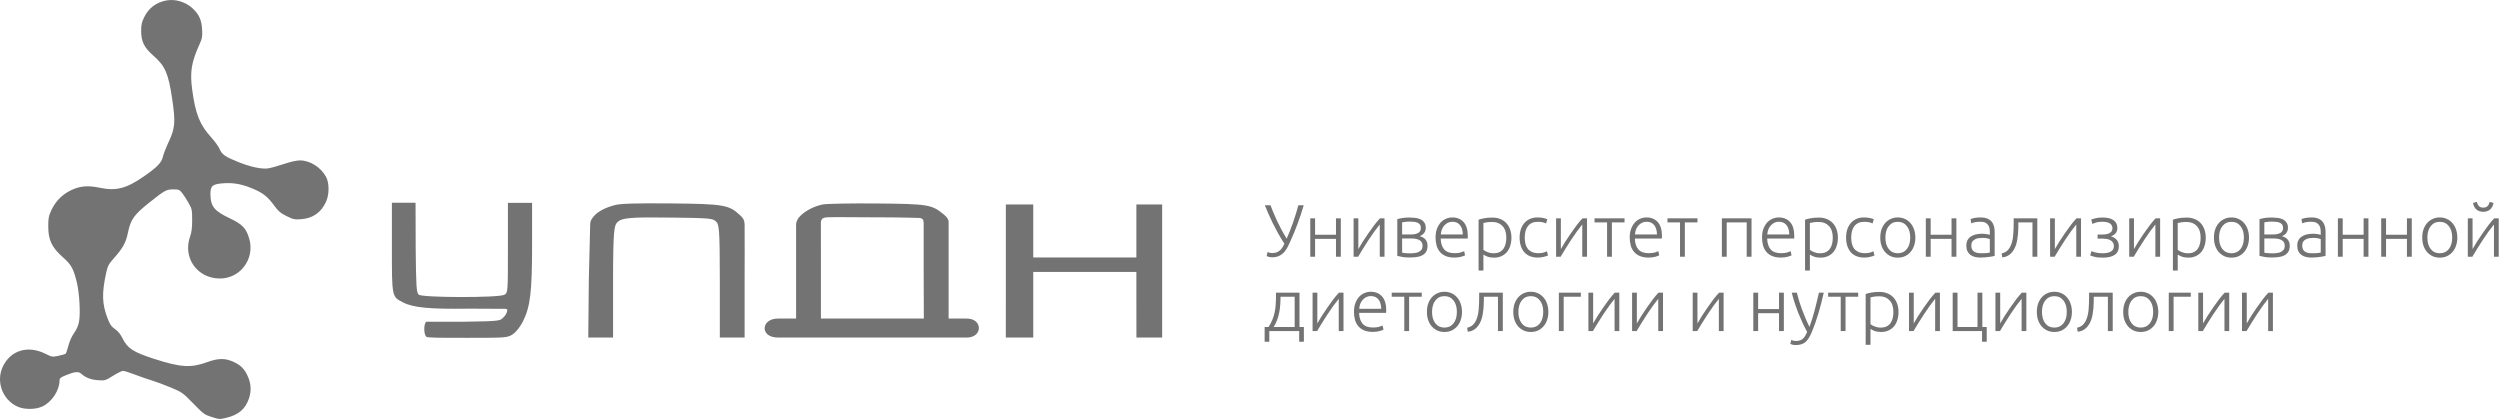 <?xml version="1.0" encoding="UTF-8"?> <svg xmlns="http://www.w3.org/2000/svg" width="370" height="62" viewBox="0 0 370 62" fill="none"><path fill-rule="evenodd" clip-rule="evenodd" d="M24.597 0.072C23.123 0.358 22.026 1.175 21.379 2.469C20.969 3.29 20.89 3.634 20.891 4.577C20.893 6.15 21.331 7.036 22.704 8.241C24.466 9.788 24.932 10.874 25.502 14.775C25.985 18.074 25.909 18.969 24.975 20.974C24.572 21.84 24.172 22.87 24.086 23.263C23.91 24.073 23.221 24.771 21.252 26.135C18.703 27.9 17.177 28.292 14.796 27.793C13.029 27.422 11.868 27.515 10.555 28.132C9.248 28.747 8.259 29.734 7.633 31.049C7.197 31.966 7.142 32.243 7.142 33.513C7.142 35.508 7.664 36.615 9.282 38.051C10.56 39.186 10.872 39.743 11.368 41.776C11.755 43.362 11.926 46.391 11.697 47.605C11.586 48.191 11.329 48.783 10.964 49.29C10.623 49.765 10.293 50.503 10.123 51.168C9.969 51.771 9.779 52.31 9.702 52.366C9.625 52.422 9.15 52.555 8.646 52.662C7.751 52.852 7.706 52.845 6.662 52.331C4.123 51.081 1.598 51.841 0.442 54.204C-0.644 56.423 0.346 59.168 2.597 60.181C3.635 60.648 5.292 60.629 6.309 60.139C7.686 59.477 8.803 57.776 8.812 56.327C8.815 55.981 8.953 55.862 9.726 55.544C11.059 54.996 11.619 54.943 12.038 55.325C12.66 55.894 13.475 56.204 14.53 56.273C15.533 56.339 15.601 56.319 16.732 55.614C17.374 55.213 18.038 54.886 18.208 54.886C18.378 54.886 19.14 55.125 19.902 55.417C20.663 55.71 21.811 56.107 22.451 56.3C23.092 56.493 24.379 56.972 25.312 57.365C26.955 58.056 27.059 58.131 28.608 59.72C30.122 61.272 30.269 61.38 31.351 61.721C32.468 62.074 32.519 62.076 33.562 61.818C35.329 61.382 36.329 60.516 36.846 58.972C37.185 57.962 37.168 56.972 36.795 55.991C36.329 54.764 35.749 54.115 34.657 53.598C33.358 52.984 32.339 52.984 30.655 53.598C28.26 54.471 26.766 54.382 22.876 53.132C19.689 52.108 18.863 51.569 18.102 50.014C17.829 49.456 17.459 49.007 17.023 48.706C16.482 48.334 16.278 48.04 15.922 47.121C15.091 44.976 15.049 43.365 15.742 40.252C15.944 39.35 16.105 39.059 16.916 38.147C18.182 36.72 18.629 35.911 18.915 34.523C19.342 32.456 19.795 31.814 22.152 29.936C24.375 28.166 24.622 28.032 25.657 28.031C26.455 28.03 26.568 28.076 26.948 28.552C27.177 28.838 27.606 29.5 27.901 30.022C28.413 30.924 28.439 31.047 28.439 32.559C28.439 33.729 28.357 34.379 28.129 35.022C27.019 38.158 29.203 41.22 32.552 41.22C35.593 41.22 37.749 38.284 36.886 35.319C36.441 33.788 35.865 33.185 34.011 32.31C31.69 31.216 31.151 30.539 31.144 28.71C31.139 27.474 31.457 27.225 33.174 27.118C34.696 27.023 35.989 27.288 37.688 28.042C38.993 28.621 39.66 29.17 40.575 30.418C41.205 31.277 41.52 31.545 42.417 31.987C43.397 32.469 43.598 32.513 44.552 32.444C46.292 32.319 47.525 31.458 48.255 29.858C48.742 28.79 48.749 27.116 48.27 26.203C47.519 24.772 45.892 23.74 44.386 23.74C43.902 23.74 42.961 23.952 41.976 24.284C41.087 24.584 40.035 24.872 39.637 24.925C38.691 25.05 37.039 24.695 35.281 23.985C33.311 23.192 32.867 22.883 32.498 22.049C32.324 21.656 31.762 20.876 31.248 20.315C29.577 18.492 28.926 16.863 28.45 13.321C28.089 10.63 28.312 9.248 29.553 6.498C29.929 5.664 29.974 5.396 29.913 4.353C29.831 2.972 29.484 2.182 28.572 1.302C27.521 0.289 25.964 -0.193 24.597 0.072Z" fill="#737373"></path><path fill-rule="evenodd" clip-rule="evenodd" d="M58 36.617C58 44.002 57.981 43.908 59.665 44.765C61.193 45.542 63.621 45.769 69.473 45.682C75.072 45.74 75.072 45.6 75.072 45.881C75.072 46.35 74.708 46.799 74.434 47.047C73.991 47.447 74.135 47.548 68.723 47.615C65.619 47.615 69.081 47.61 63.089 47.615C62.692 47.943 62.697 49.435 63.079 49.816C63.089 50 64.967 50 69.222 50C74.945 50 75.122 49.986 75.907 49.458C76.37 49.147 76.994 48.362 77.372 47.615C78.484 45.42 78.749 43.239 78.749 36.264V30.021H76.96H75.172V36.672C75.172 43.321 75.171 43.324 74.635 43.629C73.84 44.082 62.525 44.066 61.975 43.612C61.634 43.329 61.577 42.463 61.522 36.714L61.501 30H59.693H58V36.617ZM91.031 30.346C89.523 30.729 88.517 31.336 88.052 31.827C87.587 32.318 87.347 32.666 87.347 33.232C87.347 33.799 87.147 41.337 87.147 41.337L87.064 49.957H88.898H90.733V41.665C90.733 33.761 90.935 33.328 91.372 32.892C92.046 32.22 93.264 32.119 99.652 32.204C104.919 32.274 105.454 32.319 105.913 32.733C106.405 33.178 106.535 33.353 106.535 41.595V49.957H108.228H110.203V41.322C110.203 41.322 110.23 33.935 110.203 33.232C110.176 32.53 109.989 32.369 109.78 32.108C109.641 31.936 109.498 31.827 109.498 31.827C107.9 30.324 107.095 30.178 99.26 30.107C94.155 30.06 91.896 30.126 91.031 30.346ZM121.76 30.259C120.366 30.547 118.984 31.3 118.25 32.169C118.25 32.169 117.822 32.67 117.822 33.232C117.822 33.795 117.822 40.07 117.822 40.07V47.146H116.693C114.674 47.146 117.681 47.146 115.141 47.146C112.601 47.146 112.414 49.957 115.141 49.957H140.255C140.255 49.957 140.678 49.957 143.077 49.957C145.475 49.957 145.475 47.146 143.077 47.146C140.678 47.146 142.512 47.146 142.23 47.146H140.396V39.697C140.396 39.697 140.396 33.373 140.396 32.811C140.396 32.249 139.585 31.668 139.585 31.668C137.918 30.281 137.251 30.177 129.667 30.113C125.863 30.081 122.305 30.147 121.76 30.259ZM148.866 40.248L148.861 49.957H150.837H152.921V45.243V40.248H160.552H168.184V45.243L168.191 49.957H170.025H172V40.248V30.259H170.092H168.184V34.183V38.108H160.552H152.921V34.183V30.259H150.893H148.866V40.248ZM135.881 32.249C136.587 32.249 136.703 32.53 136.703 33.092V40.155L136.728 47.146H130.943C127.698 47.146 124.335 47.146 123.305 47.146H121.495V40.07L121.49 33.092C121.49 33.092 121.406 32.438 121.913 32.249C122.421 32.059 123.989 32.162 129.138 32.162C133.761 32.161 135.176 32.249 135.881 32.249Z" fill="#737373"></path><path d="M190.421 35.327C190.575 34.982 190.733 34.608 190.894 34.205C191.055 33.794 191.213 33.373 191.367 32.94C191.521 32.5 191.664 32.064 191.796 31.631C191.935 31.191 192.056 30.773 192.159 30.377H192.951C192.804 30.883 192.654 31.363 192.5 31.818C192.353 32.265 192.199 32.702 192.038 33.127C191.884 33.545 191.723 33.959 191.554 34.37C191.385 34.773 191.209 35.18 191.026 35.591C190.909 35.855 190.78 36.134 190.641 36.427C190.502 36.72 190.329 36.992 190.124 37.241C189.919 37.483 189.666 37.685 189.365 37.846C189.072 38 188.709 38.077 188.276 38.077C188.085 38.077 187.917 38.055 187.77 38.011C187.631 37.974 187.528 37.938 187.462 37.901L187.605 37.285C187.656 37.314 187.741 37.351 187.858 37.395C187.975 37.432 188.129 37.45 188.32 37.45C188.569 37.45 188.786 37.413 188.969 37.34C189.16 37.259 189.321 37.157 189.453 37.032C189.592 36.907 189.713 36.761 189.816 36.592C189.919 36.423 190.01 36.247 190.091 36.064C189.754 35.551 189.438 35.034 189.145 34.513C188.859 33.992 188.595 33.486 188.353 32.995C188.118 32.504 187.902 32.038 187.704 31.598C187.513 31.151 187.345 30.744 187.198 30.377H188.034C188.283 31.052 188.606 31.822 189.002 32.687C189.405 33.552 189.878 34.432 190.421 35.327ZM198.44 38H197.725V35.349H194.634V38H193.919V32.313H194.634V34.744H197.725V32.313H198.44V38ZM204.204 33.226C203.984 33.49 203.727 33.824 203.434 34.227C203.148 34.63 202.854 35.056 202.554 35.503C202.26 35.95 201.978 36.394 201.707 36.834C201.435 37.274 201.201 37.663 201.003 38H200.332V32.313H201.036V36.867C201.212 36.552 201.428 36.189 201.685 35.778C201.949 35.36 202.227 34.942 202.521 34.524C202.814 34.099 203.107 33.692 203.401 33.303C203.701 32.914 203.98 32.584 204.237 32.313H204.908V38H204.204V33.226ZM208.636 32.192C208.856 32.192 209.101 32.207 209.373 32.236C209.651 32.258 209.912 32.32 210.154 32.423C210.396 32.518 210.597 32.672 210.759 32.885C210.927 33.09 211.012 33.373 211.012 33.732C211.012 34.011 210.931 34.26 210.77 34.48C210.608 34.693 210.388 34.85 210.11 34.953C210.52 35.063 210.817 35.239 211.001 35.481C211.184 35.723 211.276 36.02 211.276 36.372C211.276 36.753 211.199 37.061 211.045 37.296C210.891 37.523 210.685 37.699 210.429 37.824C210.179 37.941 209.893 38.018 209.571 38.055C209.255 38.092 208.933 38.11 208.603 38.11C208.207 38.11 207.858 38.084 207.558 38.033C207.264 37.982 207.011 37.927 206.799 37.868V32.434C206.982 32.375 207.224 32.32 207.525 32.269C207.825 32.218 208.196 32.192 208.636 32.192ZM207.514 34.7H208.812C209.252 34.7 209.607 34.627 209.879 34.48C210.15 34.333 210.286 34.088 210.286 33.743C210.286 33.523 210.238 33.351 210.143 33.226C210.047 33.101 209.923 33.01 209.769 32.951C209.615 32.885 209.439 32.845 209.241 32.83C209.043 32.808 208.845 32.797 208.647 32.797C208.405 32.797 208.174 32.812 207.954 32.841C207.734 32.863 207.587 32.885 207.514 32.907V34.7ZM207.514 35.294V37.384C207.55 37.399 207.609 37.413 207.69 37.428C207.778 37.435 207.873 37.446 207.976 37.461C208.086 37.468 208.199 37.476 208.317 37.483C208.441 37.49 208.559 37.494 208.669 37.494C208.918 37.494 209.156 37.479 209.384 37.45C209.611 37.421 209.809 37.366 209.978 37.285C210.146 37.197 210.282 37.083 210.385 36.944C210.487 36.797 210.539 36.607 210.539 36.372C210.539 36.167 210.495 35.994 210.407 35.855C210.326 35.716 210.209 35.606 210.055 35.525C209.908 35.444 209.732 35.386 209.527 35.349C209.329 35.312 209.112 35.294 208.878 35.294H207.514ZM212.462 35.151C212.462 34.652 212.532 34.22 212.671 33.853C212.818 33.479 213.005 33.167 213.232 32.918C213.467 32.669 213.731 32.485 214.024 32.368C214.325 32.243 214.633 32.181 214.948 32.181C215.645 32.181 216.199 32.408 216.609 32.863C217.027 33.318 217.236 34.018 217.236 34.964C217.236 35.023 217.233 35.081 217.225 35.14C217.225 35.199 217.222 35.254 217.214 35.305H213.221C213.243 36.002 213.416 36.537 213.738 36.911C214.061 37.285 214.574 37.472 215.278 37.472C215.667 37.472 215.975 37.435 216.202 37.362C216.43 37.289 216.595 37.226 216.697 37.175L216.829 37.791C216.727 37.85 216.532 37.919 216.246 38C215.968 38.081 215.638 38.121 215.256 38.121C214.758 38.121 214.332 38.048 213.98 37.901C213.628 37.754 213.339 37.549 213.111 37.285C212.884 37.021 212.719 36.709 212.616 36.35C212.514 35.983 212.462 35.584 212.462 35.151ZM216.499 34.7C216.485 34.106 216.345 33.644 216.081 33.314C215.817 32.984 215.443 32.819 214.959 32.819C214.703 32.819 214.472 32.87 214.266 32.973C214.068 33.076 213.892 33.215 213.738 33.391C213.592 33.56 213.474 33.758 213.386 33.985C213.306 34.212 213.258 34.451 213.243 34.7H216.499ZM219.545 36.977C219.611 37.028 219.691 37.083 219.787 37.142C219.889 37.201 220.007 37.256 220.139 37.307C220.271 37.358 220.414 37.402 220.568 37.439C220.722 37.468 220.883 37.483 221.052 37.483C221.404 37.483 221.697 37.424 221.932 37.307C222.174 37.182 222.368 37.017 222.515 36.812C222.661 36.599 222.768 36.354 222.834 36.075C222.9 35.789 222.933 35.488 222.933 35.173C222.933 34.425 222.746 33.853 222.372 33.457C221.998 33.054 221.503 32.852 220.887 32.852C220.535 32.852 220.249 32.87 220.029 32.907C219.816 32.936 219.655 32.969 219.545 33.006V36.977ZM219.545 40.035H218.83V32.511C219.042 32.438 219.314 32.368 219.644 32.302C219.974 32.236 220.392 32.203 220.898 32.203C221.316 32.203 221.693 32.273 222.031 32.412C222.375 32.544 222.669 32.738 222.911 32.995C223.16 33.252 223.351 33.563 223.483 33.93C223.622 34.297 223.692 34.711 223.692 35.173C223.692 35.606 223.633 36.005 223.516 36.372C223.406 36.731 223.241 37.043 223.021 37.307C222.801 37.564 222.529 37.765 222.207 37.912C221.891 38.059 221.528 38.132 221.118 38.132C220.744 38.132 220.417 38.081 220.139 37.978C219.867 37.868 219.669 37.765 219.545 37.67V40.035ZM227.597 38.121C227.157 38.121 226.768 38.051 226.431 37.912C226.094 37.773 225.811 37.575 225.584 37.318C225.364 37.054 225.195 36.742 225.078 36.383C224.961 36.016 224.902 35.613 224.902 35.173C224.902 34.726 224.961 34.319 225.078 33.952C225.203 33.585 225.379 33.27 225.606 33.006C225.833 32.742 226.108 32.54 226.431 32.401C226.754 32.254 227.117 32.181 227.52 32.181C227.828 32.181 228.114 32.207 228.378 32.258C228.649 32.309 228.858 32.375 229.005 32.456L228.818 33.072C228.671 32.999 228.506 32.94 228.323 32.896C228.14 32.852 227.894 32.83 227.586 32.83C226.955 32.83 226.475 33.035 226.145 33.446C225.822 33.849 225.661 34.425 225.661 35.173C225.661 35.51 225.698 35.822 225.771 36.108C225.844 36.387 225.962 36.629 226.123 36.834C226.292 37.032 226.504 37.19 226.761 37.307C227.025 37.417 227.344 37.472 227.718 37.472C228.026 37.472 228.283 37.439 228.488 37.373C228.701 37.3 228.855 37.237 228.95 37.186L229.104 37.802C228.972 37.875 228.763 37.945 228.477 38.011C228.198 38.084 227.905 38.121 227.597 38.121ZM234.174 33.226C233.954 33.49 233.698 33.824 233.404 34.227C233.118 34.63 232.825 35.056 232.524 35.503C232.231 35.95 231.949 36.394 231.677 36.834C231.406 37.274 231.171 37.663 230.973 38H230.302V32.313H231.006V36.867C231.182 36.552 231.399 36.189 231.655 35.778C231.919 35.36 232.198 34.942 232.491 34.524C232.785 34.099 233.078 33.692 233.371 33.303C233.672 32.914 233.951 32.584 234.207 32.313H234.878V38H234.174V33.226ZM240.432 32.313V32.918H238.562V38H237.847V32.918H235.988V32.313H240.432ZM241.198 35.151C241.198 34.652 241.267 34.22 241.407 33.853C241.553 33.479 241.74 33.167 241.968 32.918C242.202 32.669 242.466 32.485 242.76 32.368C243.06 32.243 243.368 32.181 243.684 32.181C244.38 32.181 244.934 32.408 245.345 32.863C245.763 33.318 245.972 34.018 245.972 34.964C245.972 35.023 245.968 35.081 245.961 35.14C245.961 35.199 245.957 35.254 245.95 35.305H241.957C241.979 36.002 242.151 36.537 242.474 36.911C242.796 37.285 243.31 37.472 244.014 37.472C244.402 37.472 244.71 37.435 244.938 37.362C245.165 37.289 245.33 37.226 245.433 37.175L245.565 37.791C245.462 37.85 245.268 37.919 244.982 38C244.703 38.081 244.373 38.121 243.992 38.121C243.493 38.121 243.068 38.048 242.716 37.901C242.364 37.754 242.074 37.549 241.847 37.285C241.619 37.021 241.454 36.709 241.352 36.35C241.249 35.983 241.198 35.584 241.198 35.151ZM245.235 34.7C245.22 34.106 245.081 33.644 244.817 33.314C244.553 32.984 244.179 32.819 243.695 32.819C243.438 32.819 243.207 32.87 243.002 32.973C242.804 33.076 242.628 33.215 242.474 33.391C242.327 33.56 242.21 33.758 242.122 33.985C242.041 34.212 241.993 34.451 241.979 34.7H245.235ZM251.228 32.313V32.918H249.358V38H248.643V32.918H246.784V32.313H251.228ZM259.227 38H258.512V32.918H255.553V38H254.838V32.313H259.227V38ZM260.781 35.151C260.781 34.652 260.85 34.22 260.99 33.853C261.136 33.479 261.323 33.167 261.551 32.918C261.785 32.669 262.049 32.485 262.343 32.368C262.643 32.243 262.951 32.181 263.267 32.181C263.963 32.181 264.517 32.408 264.928 32.863C265.346 33.318 265.555 34.018 265.555 34.964C265.555 35.023 265.551 35.081 265.544 35.14C265.544 35.199 265.54 35.254 265.533 35.305H261.54C261.562 36.002 261.734 36.537 262.057 36.911C262.379 37.285 262.893 37.472 263.597 37.472C263.985 37.472 264.293 37.435 264.521 37.362C264.748 37.289 264.913 37.226 265.016 37.175L265.148 37.791C265.045 37.85 264.851 37.919 264.565 38C264.286 38.081 263.956 38.121 263.575 38.121C263.076 38.121 262.651 38.048 262.299 37.901C261.947 37.754 261.657 37.549 261.43 37.285C261.202 37.021 261.037 36.709 260.935 36.35C260.832 35.983 260.781 35.584 260.781 35.151ZM264.818 34.7C264.803 34.106 264.664 33.644 264.4 33.314C264.136 32.984 263.762 32.819 263.278 32.819C263.021 32.819 262.79 32.87 262.585 32.973C262.387 33.076 262.211 33.215 262.057 33.391C261.91 33.56 261.793 33.758 261.705 33.985C261.624 34.212 261.576 34.451 261.562 34.7H264.818ZM267.863 36.977C267.929 37.028 268.01 37.083 268.105 37.142C268.208 37.201 268.325 37.256 268.457 37.307C268.589 37.358 268.732 37.402 268.886 37.439C269.04 37.468 269.201 37.483 269.37 37.483C269.722 37.483 270.015 37.424 270.25 37.307C270.492 37.182 270.686 37.017 270.833 36.812C270.98 36.599 271.086 36.354 271.152 36.075C271.218 35.789 271.251 35.488 271.251 35.173C271.251 34.425 271.064 33.853 270.69 33.457C270.316 33.054 269.821 32.852 269.205 32.852C268.853 32.852 268.567 32.87 268.347 32.907C268.134 32.936 267.973 32.969 267.863 33.006V36.977ZM267.863 40.035H267.148V32.511C267.361 32.438 267.632 32.368 267.962 32.302C268.292 32.236 268.71 32.203 269.216 32.203C269.634 32.203 270.012 32.273 270.349 32.412C270.694 32.544 270.987 32.738 271.229 32.995C271.478 33.252 271.669 33.563 271.801 33.93C271.94 34.297 272.01 34.711 272.01 35.173C272.01 35.606 271.951 36.005 271.834 36.372C271.724 36.731 271.559 37.043 271.339 37.307C271.119 37.564 270.848 37.765 270.525 37.912C270.21 38.059 269.847 38.132 269.436 38.132C269.062 38.132 268.736 38.081 268.457 37.978C268.186 37.868 267.988 37.765 267.863 37.67V40.035ZM275.915 38.121C275.475 38.121 275.087 38.051 274.749 37.912C274.412 37.773 274.13 37.575 273.902 37.318C273.682 37.054 273.514 36.742 273.396 36.383C273.279 36.016 273.22 35.613 273.22 35.173C273.22 34.726 273.279 34.319 273.396 33.952C273.521 33.585 273.697 33.27 273.924 33.006C274.152 32.742 274.427 32.54 274.749 32.401C275.072 32.254 275.435 32.181 275.838 32.181C276.146 32.181 276.432 32.207 276.696 32.258C276.968 32.309 277.177 32.375 277.323 32.456L277.136 33.072C276.99 32.999 276.825 32.94 276.641 32.896C276.458 32.852 276.212 32.83 275.904 32.83C275.274 32.83 274.793 33.035 274.463 33.446C274.141 33.849 273.979 34.425 273.979 35.173C273.979 35.51 274.016 35.822 274.089 36.108C274.163 36.387 274.28 36.629 274.441 36.834C274.61 37.032 274.823 37.19 275.079 37.307C275.343 37.417 275.662 37.472 276.036 37.472C276.344 37.472 276.601 37.439 276.806 37.373C277.019 37.3 277.173 37.237 277.268 37.186L277.422 37.802C277.29 37.875 277.081 37.945 276.795 38.011C276.517 38.084 276.223 38.121 275.915 38.121ZM283.472 35.162C283.472 35.609 283.406 36.016 283.274 36.383C283.149 36.75 282.969 37.061 282.735 37.318C282.507 37.575 282.236 37.776 281.921 37.923C281.605 38.062 281.257 38.132 280.876 38.132C280.494 38.132 280.146 38.062 279.831 37.923C279.515 37.776 279.24 37.575 279.006 37.318C278.778 37.061 278.599 36.75 278.467 36.383C278.342 36.016 278.28 35.609 278.28 35.162C278.28 34.715 278.342 34.308 278.467 33.941C278.599 33.574 278.778 33.263 279.006 33.006C279.24 32.742 279.515 32.54 279.831 32.401C280.146 32.254 280.494 32.181 280.876 32.181C281.257 32.181 281.605 32.254 281.921 32.401C282.236 32.54 282.507 32.742 282.735 33.006C282.969 33.263 283.149 33.574 283.274 33.941C283.406 34.308 283.472 34.715 283.472 35.162ZM282.713 35.162C282.713 34.451 282.548 33.886 282.218 33.468C281.888 33.043 281.44 32.83 280.876 32.83C280.311 32.83 279.864 33.043 279.534 33.468C279.204 33.886 279.039 34.451 279.039 35.162C279.039 35.873 279.204 36.438 279.534 36.856C279.864 37.274 280.311 37.483 280.876 37.483C281.44 37.483 281.888 37.274 282.218 36.856C282.548 36.438 282.713 35.873 282.713 35.162ZM289.544 38H288.829V35.349H285.738V38H285.023V32.313H285.738V34.744H288.829V32.313H289.544V38ZM293.229 37.483C293.508 37.483 293.75 37.476 293.955 37.461C294.168 37.439 294.348 37.413 294.494 37.384V35.382C294.414 35.345 294.285 35.309 294.109 35.272C293.933 35.228 293.691 35.206 293.383 35.206C293.207 35.206 293.024 35.221 292.833 35.25C292.643 35.272 292.467 35.327 292.305 35.415C292.144 35.496 292.012 35.609 291.909 35.756C291.807 35.903 291.755 36.097 291.755 36.339C291.755 36.552 291.788 36.731 291.854 36.878C291.928 37.025 292.027 37.142 292.151 37.23C292.283 37.318 292.437 37.384 292.613 37.428C292.797 37.465 293.002 37.483 293.229 37.483ZM293.163 32.181C293.537 32.181 293.853 32.236 294.109 32.346C294.373 32.449 294.586 32.595 294.747 32.786C294.909 32.969 295.026 33.189 295.099 33.446C295.173 33.703 295.209 33.981 295.209 34.282V37.868C295.136 37.89 295.03 37.916 294.89 37.945C294.751 37.967 294.59 37.993 294.406 38.022C294.223 38.051 294.018 38.073 293.79 38.088C293.57 38.11 293.343 38.121 293.108 38.121C292.808 38.121 292.529 38.088 292.272 38.022C292.023 37.956 291.803 37.853 291.612 37.714C291.429 37.567 291.282 37.384 291.172 37.164C291.07 36.937 291.018 36.662 291.018 36.339C291.018 36.031 291.077 35.767 291.194 35.547C291.312 35.327 291.477 35.147 291.689 35.008C291.902 34.861 292.155 34.755 292.448 34.689C292.742 34.623 293.061 34.59 293.405 34.59C293.508 34.59 293.614 34.597 293.724 34.612C293.842 34.619 293.952 34.634 294.054 34.656C294.164 34.671 294.256 34.689 294.329 34.711C294.41 34.726 294.465 34.74 294.494 34.755V34.403C294.494 34.205 294.48 34.014 294.45 33.831C294.421 33.64 294.355 33.472 294.252 33.325C294.157 33.171 294.018 33.05 293.834 32.962C293.658 32.867 293.424 32.819 293.13 32.819C292.712 32.819 292.401 32.848 292.195 32.907C291.99 32.966 291.84 33.013 291.744 33.05L291.645 32.423C291.77 32.364 291.961 32.309 292.217 32.258C292.481 32.207 292.797 32.181 293.163 32.181ZM298.716 32.918V33.149C298.716 33.369 298.712 33.611 298.705 33.875C298.698 34.132 298.683 34.396 298.661 34.667C298.639 34.938 298.602 35.21 298.551 35.481C298.507 35.745 298.448 35.994 298.375 36.229C298.294 36.471 298.192 36.702 298.067 36.922C297.95 37.135 297.807 37.325 297.638 37.494C297.477 37.655 297.286 37.791 297.066 37.901C296.853 38.004 296.611 38.07 296.34 38.099L296.241 37.505C296.608 37.424 296.901 37.274 297.121 37.054C297.348 36.834 297.535 36.522 297.682 36.119C297.829 35.716 297.92 35.254 297.957 34.733C298.001 34.205 298.023 33.629 298.023 33.006V32.313H301.521V38H300.806V32.918H298.716ZM307.286 33.226C307.066 33.49 306.809 33.824 306.516 34.227C306.23 34.63 305.936 35.056 305.636 35.503C305.342 35.95 305.06 36.394 304.789 36.834C304.517 37.274 304.283 37.663 304.085 38H303.414V32.313H304.118V36.867C304.294 36.552 304.51 36.189 304.767 35.778C305.031 35.36 305.309 34.942 305.603 34.524C305.896 34.099 306.189 33.692 306.483 33.303C306.783 32.914 307.062 32.584 307.319 32.313H307.99V38H307.286V33.226ZM311.201 37.483C311.714 37.483 312.117 37.399 312.411 37.23C312.704 37.054 312.851 36.794 312.851 36.449C312.851 36.2 312.796 36.002 312.686 35.855C312.576 35.708 312.436 35.595 312.268 35.514C312.106 35.433 311.93 35.382 311.74 35.36C311.556 35.331 311.388 35.316 311.234 35.316H310.442V34.711H311.179C311.311 34.711 311.461 34.7 311.63 34.678C311.806 34.656 311.967 34.612 312.114 34.546C312.26 34.48 312.385 34.388 312.488 34.271C312.59 34.146 312.642 33.985 312.642 33.787C312.642 33.596 312.598 33.439 312.51 33.314C312.429 33.189 312.319 33.09 312.18 33.017C312.04 32.944 311.879 32.892 311.696 32.863C311.52 32.834 311.34 32.819 311.157 32.819C310.739 32.819 310.409 32.863 310.167 32.951C309.925 33.032 309.76 33.094 309.672 33.138L309.507 32.5C309.609 32.449 309.804 32.386 310.09 32.313C310.376 32.232 310.731 32.192 311.157 32.192C311.883 32.192 312.433 32.324 312.807 32.588C313.181 32.852 313.368 33.244 313.368 33.765C313.368 34.088 313.272 34.352 313.082 34.557C312.891 34.755 312.667 34.894 312.411 34.975C312.77 35.078 313.056 35.25 313.269 35.492C313.481 35.734 313.588 36.053 313.588 36.449C313.588 37.014 313.386 37.435 312.983 37.714C312.579 37.993 311.989 38.132 311.212 38.132C310.691 38.132 310.273 38.088 309.958 38C309.642 37.912 309.441 37.846 309.353 37.802L309.54 37.153C309.562 37.168 309.609 37.193 309.683 37.23C309.763 37.259 309.873 37.296 310.013 37.34C310.152 37.377 310.321 37.41 310.519 37.439C310.717 37.468 310.944 37.483 311.201 37.483ZM318.995 33.226C318.775 33.49 318.518 33.824 318.225 34.227C317.939 34.63 317.645 35.056 317.345 35.503C317.051 35.95 316.769 36.394 316.498 36.834C316.226 37.274 315.992 37.663 315.794 38H315.123V32.313H315.827V36.867C316.003 36.552 316.219 36.189 316.476 35.778C316.74 35.36 317.018 34.942 317.312 34.524C317.605 34.099 317.898 33.692 318.192 33.303C318.492 32.914 318.771 32.584 319.028 32.313H319.699V38H318.995V33.226ZM322.305 36.977C322.371 37.028 322.451 37.083 322.547 37.142C322.649 37.201 322.767 37.256 322.899 37.307C323.031 37.358 323.174 37.402 323.328 37.439C323.482 37.468 323.643 37.483 323.812 37.483C324.164 37.483 324.457 37.424 324.692 37.307C324.934 37.182 325.128 37.017 325.275 36.812C325.421 36.599 325.528 36.354 325.594 36.075C325.66 35.789 325.693 35.488 325.693 35.173C325.693 34.425 325.506 33.853 325.132 33.457C324.758 33.054 324.263 32.852 323.647 32.852C323.295 32.852 323.009 32.87 322.789 32.907C322.576 32.936 322.415 32.969 322.305 33.006V36.977ZM322.305 40.035H321.59V32.511C321.802 32.438 322.074 32.368 322.404 32.302C322.734 32.236 323.152 32.203 323.658 32.203C324.076 32.203 324.453 32.273 324.791 32.412C325.135 32.544 325.429 32.738 325.671 32.995C325.92 33.252 326.111 33.563 326.243 33.93C326.382 34.297 326.452 34.711 326.452 35.173C326.452 35.606 326.393 36.005 326.276 36.372C326.166 36.731 326.001 37.043 325.781 37.307C325.561 37.564 325.289 37.765 324.967 37.912C324.651 38.059 324.288 38.132 323.878 38.132C323.504 38.132 323.177 38.081 322.899 37.978C322.627 37.868 322.429 37.765 322.305 37.67V40.035ZM332.854 35.162C332.854 35.609 332.788 36.016 332.656 36.383C332.531 36.75 332.351 37.061 332.117 37.318C331.889 37.575 331.618 37.776 331.303 37.923C330.987 38.062 330.639 38.132 330.258 38.132C329.876 38.132 329.528 38.062 329.213 37.923C328.897 37.776 328.622 37.575 328.388 37.318C328.16 37.061 327.981 36.75 327.849 36.383C327.724 36.016 327.662 35.609 327.662 35.162C327.662 34.715 327.724 34.308 327.849 33.941C327.981 33.574 328.16 33.263 328.388 33.006C328.622 32.742 328.897 32.54 329.213 32.401C329.528 32.254 329.876 32.181 330.258 32.181C330.639 32.181 330.987 32.254 331.303 32.401C331.618 32.54 331.889 32.742 332.117 33.006C332.351 33.263 332.531 33.574 332.656 33.941C332.788 34.308 332.854 34.715 332.854 35.162ZM332.095 35.162C332.095 34.451 331.93 33.886 331.6 33.468C331.27 33.043 330.822 32.83 330.258 32.83C329.693 32.83 329.246 33.043 328.916 33.468C328.586 33.886 328.421 34.451 328.421 35.162C328.421 35.873 328.586 36.438 328.916 36.856C329.246 37.274 329.693 37.483 330.258 37.483C330.822 37.483 331.27 37.274 331.6 36.856C331.93 36.438 332.095 35.873 332.095 35.162ZM336.242 32.192C336.462 32.192 336.708 32.207 336.979 32.236C337.258 32.258 337.518 32.32 337.76 32.423C338.002 32.518 338.204 32.672 338.365 32.885C338.534 33.09 338.618 33.373 338.618 33.732C338.618 34.011 338.537 34.26 338.376 34.48C338.215 34.693 337.995 34.85 337.716 34.953C338.127 35.063 338.424 35.239 338.607 35.481C338.79 35.723 338.882 36.02 338.882 36.372C338.882 36.753 338.805 37.061 338.651 37.296C338.497 37.523 338.292 37.699 338.035 37.824C337.786 37.941 337.5 38.018 337.177 38.055C336.862 38.092 336.539 38.11 336.209 38.11C335.813 38.11 335.465 38.084 335.164 38.033C334.871 37.982 334.618 37.927 334.405 37.868V32.434C334.588 32.375 334.83 32.32 335.131 32.269C335.432 32.218 335.802 32.192 336.242 32.192ZM335.12 34.7H336.418C336.858 34.7 337.214 34.627 337.485 34.48C337.756 34.333 337.892 34.088 337.892 33.743C337.892 33.523 337.844 33.351 337.749 33.226C337.654 33.101 337.529 33.01 337.375 32.951C337.221 32.885 337.045 32.845 336.847 32.83C336.649 32.808 336.451 32.797 336.253 32.797C336.011 32.797 335.78 32.812 335.56 32.841C335.34 32.863 335.193 32.885 335.12 32.907V34.7ZM335.12 35.294V37.384C335.157 37.399 335.215 37.413 335.296 37.428C335.384 37.435 335.479 37.446 335.582 37.461C335.692 37.468 335.806 37.476 335.923 37.483C336.048 37.49 336.165 37.494 336.275 37.494C336.524 37.494 336.763 37.479 336.99 37.45C337.217 37.421 337.415 37.366 337.584 37.285C337.753 37.197 337.888 37.083 337.991 36.944C338.094 36.797 338.145 36.607 338.145 36.372C338.145 36.167 338.101 35.994 338.013 35.855C337.932 35.716 337.815 35.606 337.661 35.525C337.514 35.444 337.338 35.386 337.133 35.349C336.935 35.312 336.719 35.294 336.484 35.294H335.12ZM342.203 37.483C342.482 37.483 342.724 37.476 342.929 37.461C343.142 37.439 343.321 37.413 343.468 37.384V35.382C343.387 35.345 343.259 35.309 343.083 35.272C342.907 35.228 342.665 35.206 342.357 35.206C342.181 35.206 341.998 35.221 341.807 35.25C341.616 35.272 341.44 35.327 341.279 35.415C341.118 35.496 340.986 35.609 340.883 35.756C340.78 35.903 340.729 36.097 340.729 36.339C340.729 36.552 340.762 36.731 340.828 36.878C340.901 37.025 341 37.142 341.125 37.23C341.257 37.318 341.411 37.384 341.587 37.428C341.77 37.465 341.976 37.483 342.203 37.483ZM342.137 32.181C342.511 32.181 342.826 32.236 343.083 32.346C343.347 32.449 343.56 32.595 343.721 32.786C343.882 32.969 344 33.189 344.073 33.446C344.146 33.703 344.183 33.981 344.183 34.282V37.868C344.11 37.89 344.003 37.916 343.864 37.945C343.725 37.967 343.563 37.993 343.38 38.022C343.197 38.051 342.991 38.073 342.764 38.088C342.544 38.11 342.317 38.121 342.082 38.121C341.781 38.121 341.503 38.088 341.246 38.022C340.997 37.956 340.777 37.853 340.586 37.714C340.403 37.567 340.256 37.384 340.146 37.164C340.043 36.937 339.992 36.662 339.992 36.339C339.992 36.031 340.051 35.767 340.168 35.547C340.285 35.327 340.45 35.147 340.663 35.008C340.876 34.861 341.129 34.755 341.422 34.689C341.715 34.623 342.034 34.59 342.379 34.59C342.482 34.59 342.588 34.597 342.698 34.612C342.815 34.619 342.925 34.634 343.028 34.656C343.138 34.671 343.23 34.689 343.303 34.711C343.384 34.726 343.439 34.74 343.468 34.755V34.403C343.468 34.205 343.453 34.014 343.424 33.831C343.395 33.64 343.329 33.472 343.226 33.325C343.131 33.171 342.991 33.05 342.808 32.962C342.632 32.867 342.397 32.819 342.104 32.819C341.686 32.819 341.374 32.848 341.169 32.907C340.964 32.966 340.813 33.013 340.718 33.05L340.619 32.423C340.744 32.364 340.934 32.309 341.191 32.258C341.455 32.207 341.77 32.181 342.137 32.181ZM350.528 38H349.813V35.349H346.722V38H346.007V32.313H346.722V34.744H349.813V32.313H350.528V38ZM356.941 38H356.226V35.349H353.135V38H352.42V32.313H353.135V34.744H356.226V32.313H356.941V38ZM363.684 35.162C363.684 35.609 363.618 36.016 363.486 36.383C363.361 36.75 363.181 37.061 362.947 37.318C362.719 37.575 362.448 37.776 362.133 37.923C361.817 38.062 361.469 38.132 361.088 38.132C360.706 38.132 360.358 38.062 360.043 37.923C359.727 37.776 359.452 37.575 359.218 37.318C358.99 37.061 358.811 36.75 358.679 36.383C358.554 36.016 358.492 35.609 358.492 35.162C358.492 34.715 358.554 34.308 358.679 33.941C358.811 33.574 358.99 33.263 359.218 33.006C359.452 32.742 359.727 32.54 360.043 32.401C360.358 32.254 360.706 32.181 361.088 32.181C361.469 32.181 361.817 32.254 362.133 32.401C362.448 32.54 362.719 32.742 362.947 33.006C363.181 33.263 363.361 33.574 363.486 33.941C363.618 34.308 363.684 34.715 363.684 35.162ZM362.925 35.162C362.925 34.451 362.76 33.886 362.43 33.468C362.1 33.043 361.652 32.83 361.088 32.83C360.523 32.83 360.076 33.043 359.746 33.468C359.416 33.886 359.251 34.451 359.251 35.162C359.251 35.873 359.416 36.438 359.746 36.856C360.076 37.274 360.523 37.483 361.088 37.483C361.652 37.483 362.1 37.274 362.43 36.856C362.76 36.438 362.925 35.873 362.925 35.162ZM369.107 33.226C368.887 33.49 368.63 33.824 368.337 34.227C368.051 34.63 367.758 35.056 367.457 35.503C367.164 35.95 366.881 36.394 366.61 36.834C366.339 37.274 366.104 37.663 365.906 38H365.235V32.313H365.939V36.867C366.115 36.552 366.331 36.189 366.588 35.778C366.852 35.36 367.131 34.942 367.424 34.524C367.717 34.099 368.011 33.692 368.304 33.303C368.605 32.914 368.883 32.584 369.14 32.313H369.811V38H369.107V33.226ZM367.523 31.345C367.112 31.345 366.775 31.231 366.511 31.004C366.247 30.777 366.078 30.454 366.005 30.036L366.588 29.882C366.632 30.131 366.727 30.337 366.874 30.498C367.028 30.652 367.244 30.729 367.523 30.729C367.802 30.729 368.014 30.652 368.161 30.498C368.315 30.337 368.414 30.131 368.458 29.882L369.041 30.036C368.968 30.454 368.799 30.777 368.535 31.004C368.271 31.231 367.934 31.345 367.523 31.345ZM192.324 48.395H192.973V50.573H192.28V49H187.858V50.573H187.165V48.395H187.748C187.99 48.014 188.181 47.647 188.32 47.295C188.467 46.943 188.577 46.584 188.65 46.217C188.731 45.85 188.782 45.465 188.804 45.062C188.833 44.651 188.848 44.204 188.848 43.72V43.313H192.324V48.395ZM189.519 43.918C189.519 44.314 189.504 44.703 189.475 45.084C189.453 45.465 189.405 45.843 189.332 46.217C189.259 46.591 189.156 46.961 189.024 47.328C188.892 47.687 188.72 48.043 188.507 48.395H191.609V43.918H189.519ZM198.134 44.226C197.914 44.49 197.658 44.824 197.364 45.227C197.078 45.63 196.785 46.056 196.484 46.503C196.191 46.95 195.909 47.394 195.637 47.834C195.366 48.274 195.131 48.663 194.933 49H194.262V43.313H194.966V47.867C195.142 47.552 195.359 47.189 195.615 46.778C195.879 46.36 196.158 45.942 196.451 45.524C196.745 45.099 197.038 44.692 197.331 44.303C197.632 43.914 197.911 43.584 198.167 43.313H198.838V49H198.134V44.226ZM200.388 46.151C200.388 45.652 200.458 45.22 200.597 44.853C200.744 44.479 200.931 44.167 201.158 43.918C201.393 43.669 201.657 43.485 201.95 43.368C202.251 43.243 202.559 43.181 202.874 43.181C203.571 43.181 204.125 43.408 204.535 43.863C204.953 44.318 205.162 45.018 205.162 45.964C205.162 46.023 205.159 46.081 205.151 46.14C205.151 46.199 205.148 46.254 205.14 46.305H201.147C201.169 47.002 201.342 47.537 201.664 47.911C201.987 48.285 202.5 48.472 203.204 48.472C203.593 48.472 203.901 48.435 204.128 48.362C204.356 48.289 204.521 48.226 204.623 48.175L204.755 48.791C204.653 48.85 204.458 48.919 204.172 49C203.894 49.081 203.564 49.121 203.182 49.121C202.684 49.121 202.258 49.048 201.906 48.901C201.554 48.754 201.265 48.549 201.037 48.285C200.81 48.021 200.645 47.709 200.542 47.35C200.44 46.983 200.388 46.584 200.388 46.151ZM204.425 45.7C204.411 45.106 204.271 44.644 204.007 44.314C203.743 43.984 203.369 43.819 202.885 43.819C202.629 43.819 202.398 43.87 202.192 43.973C201.994 44.076 201.818 44.215 201.664 44.391C201.518 44.56 201.4 44.758 201.312 44.985C201.232 45.212 201.184 45.451 201.169 45.7H204.425ZM210.419 43.313V43.918H208.549V49H207.834V43.918H205.975V43.313H210.419ZM216.376 46.162C216.376 46.609 216.31 47.016 216.178 47.383C216.053 47.75 215.874 48.061 215.639 48.318C215.412 48.575 215.14 48.776 214.825 48.923C214.51 49.062 214.161 49.132 213.78 49.132C213.399 49.132 213.05 49.062 212.735 48.923C212.42 48.776 212.145 48.575 211.91 48.318C211.683 48.061 211.503 47.75 211.371 47.383C211.246 47.016 211.184 46.609 211.184 46.162C211.184 45.715 211.246 45.308 211.371 44.941C211.503 44.574 211.683 44.263 211.91 44.006C212.145 43.742 212.42 43.54 212.735 43.401C213.05 43.254 213.399 43.181 213.78 43.181C214.161 43.181 214.51 43.254 214.825 43.401C215.14 43.54 215.412 43.742 215.639 44.006C215.874 44.263 216.053 44.574 216.178 44.941C216.31 45.308 216.376 45.715 216.376 46.162ZM215.617 46.162C215.617 45.451 215.452 44.886 215.122 44.468C214.792 44.043 214.345 43.83 213.78 43.83C213.215 43.83 212.768 44.043 212.438 44.468C212.108 44.886 211.943 45.451 211.943 46.162C211.943 46.873 212.108 47.438 212.438 47.856C212.768 48.274 213.215 48.483 213.78 48.483C214.345 48.483 214.792 48.274 215.122 47.856C215.452 47.438 215.617 46.873 215.617 46.162ZM219.61 43.918V44.149C219.61 44.369 219.607 44.611 219.599 44.875C219.592 45.132 219.577 45.396 219.555 45.667C219.533 45.938 219.497 46.21 219.445 46.481C219.401 46.745 219.343 46.994 219.269 47.229C219.189 47.471 219.086 47.702 218.961 47.922C218.844 48.135 218.701 48.325 218.532 48.494C218.371 48.655 218.18 48.791 217.96 48.901C217.748 49.004 217.506 49.07 217.234 49.099L217.135 48.505C217.502 48.424 217.795 48.274 218.015 48.054C218.243 47.834 218.43 47.522 218.576 47.119C218.723 46.716 218.815 46.254 218.851 45.733C218.895 45.205 218.917 44.629 218.917 44.006V43.313H222.415V49H221.7V43.918H219.61ZM229.159 46.162C229.159 46.609 229.093 47.016 228.961 47.383C228.837 47.75 228.657 48.061 228.422 48.318C228.195 48.575 227.924 48.776 227.608 48.923C227.293 49.062 226.945 49.132 226.563 49.132C226.182 49.132 225.834 49.062 225.518 48.923C225.203 48.776 224.928 48.575 224.693 48.318C224.466 48.061 224.286 47.75 224.154 47.383C224.03 47.016 223.967 46.609 223.967 46.162C223.967 45.715 224.03 45.308 224.154 44.941C224.286 44.574 224.466 44.263 224.693 44.006C224.928 43.742 225.203 43.54 225.518 43.401C225.834 43.254 226.182 43.181 226.563 43.181C226.945 43.181 227.293 43.254 227.608 43.401C227.924 43.54 228.195 43.742 228.422 44.006C228.657 44.263 228.837 44.574 228.961 44.941C229.093 45.308 229.159 45.715 229.159 46.162ZM228.4 46.162C228.4 45.451 228.235 44.886 227.905 44.468C227.575 44.043 227.128 43.83 226.563 43.83C225.999 43.83 225.551 44.043 225.221 44.468C224.891 44.886 224.726 45.451 224.726 46.162C224.726 46.873 224.891 47.438 225.221 47.856C225.551 48.274 225.999 48.483 226.563 48.483C227.128 48.483 227.575 48.274 227.905 47.856C228.235 47.438 228.4 46.873 228.4 46.162ZM233.967 43.918H231.426V49H230.711V43.313H233.967V43.918ZM238.955 44.226C238.735 44.49 238.478 44.824 238.185 45.227C237.899 45.63 237.605 46.056 237.305 46.503C237.011 46.95 236.729 47.394 236.458 47.834C236.186 48.274 235.952 48.663 235.754 49H235.083V43.313H235.787V47.867C235.963 47.552 236.179 47.189 236.436 46.778C236.7 46.36 236.978 45.942 237.272 45.524C237.565 45.099 237.858 44.692 238.152 44.303C238.452 43.914 238.731 43.584 238.988 43.313H239.659V49H238.955V44.226ZM245.422 44.226C245.202 44.49 244.945 44.824 244.652 45.227C244.366 45.63 244.072 46.056 243.772 46.503C243.478 46.95 243.196 47.394 242.925 47.834C242.653 48.274 242.419 48.663 242.221 49H241.55V43.313H242.254V47.867C242.43 47.552 242.646 47.189 242.903 46.778C243.167 46.36 243.445 45.942 243.739 45.524C244.032 45.099 244.325 44.692 244.619 44.303C244.919 43.914 245.198 43.584 245.455 43.313H246.126V49H245.422V44.226ZM254.391 44.226C254.171 44.49 253.915 44.824 253.621 45.227C253.335 45.63 253.042 46.056 252.741 46.503C252.448 46.95 252.166 47.394 251.894 47.834C251.623 48.274 251.388 48.663 251.19 49H250.519V43.313H251.223V47.867C251.399 47.552 251.616 47.189 251.872 46.778C252.136 46.36 252.415 45.942 252.708 45.524C253.002 45.099 253.295 44.692 253.588 44.303C253.889 43.914 254.168 43.584 254.424 43.313H255.095V49H254.391V44.226ZM264.01 49H263.295V46.349H260.204V49H259.489V43.313H260.204V45.744H263.295V43.313H264.01V49ZM267.453 49.121C267.211 48.674 266.976 48.208 266.749 47.724C266.529 47.24 266.32 46.752 266.122 46.261C265.931 45.762 265.755 45.267 265.594 44.776C265.433 44.277 265.293 43.79 265.176 43.313H265.935C266.016 43.665 266.118 44.046 266.243 44.457C266.368 44.86 266.507 45.278 266.661 45.711C266.822 46.144 266.998 46.587 267.189 47.042C267.38 47.497 267.585 47.944 267.805 48.384C267.966 47.929 268.109 47.5 268.234 47.097C268.359 46.694 268.472 46.294 268.575 45.898C268.685 45.495 268.788 45.084 268.883 44.666C268.986 44.248 269.092 43.797 269.202 43.313H269.917C269.682 44.376 269.415 45.41 269.114 46.415C268.813 47.42 268.487 48.34 268.135 49.176C267.996 49.506 267.853 49.788 267.706 50.023C267.559 50.265 267.394 50.463 267.211 50.617C267.035 50.771 266.826 50.885 266.584 50.958C266.349 51.031 266.071 51.068 265.748 51.068C265.565 51.068 265.396 51.046 265.242 51.002C265.095 50.958 265.004 50.925 264.967 50.903L265.11 50.309C265.139 50.331 265.22 50.36 265.352 50.397C265.491 50.441 265.634 50.463 265.781 50.463C265.986 50.463 266.17 50.441 266.331 50.397C266.5 50.353 266.65 50.276 266.782 50.166C266.914 50.063 267.031 49.928 267.134 49.759C267.244 49.59 267.35 49.378 267.453 49.121ZM275.011 43.313V43.918H273.141V49H272.426V43.918H270.567V43.313H275.011ZM276.833 47.977C276.899 48.028 276.98 48.083 277.075 48.142C277.178 48.201 277.295 48.256 277.427 48.307C277.559 48.358 277.702 48.402 277.856 48.439C278.01 48.468 278.171 48.483 278.34 48.483C278.692 48.483 278.985 48.424 279.22 48.307C279.462 48.182 279.656 48.017 279.803 47.812C279.95 47.599 280.056 47.354 280.122 47.075C280.188 46.789 280.221 46.488 280.221 46.173C280.221 45.425 280.034 44.853 279.66 44.457C279.286 44.054 278.791 43.852 278.175 43.852C277.823 43.852 277.537 43.87 277.317 43.907C277.104 43.936 276.943 43.969 276.833 44.006V47.977ZM276.833 51.035H276.118V43.511C276.331 43.438 276.602 43.368 276.932 43.302C277.262 43.236 277.68 43.203 278.186 43.203C278.604 43.203 278.982 43.273 279.319 43.412C279.664 43.544 279.957 43.738 280.199 43.995C280.448 44.252 280.639 44.563 280.771 44.93C280.91 45.297 280.98 45.711 280.98 46.173C280.98 46.606 280.921 47.005 280.804 47.372C280.694 47.731 280.529 48.043 280.309 48.307C280.089 48.564 279.818 48.765 279.495 48.912C279.18 49.059 278.817 49.132 278.406 49.132C278.032 49.132 277.706 49.081 277.427 48.978C277.156 48.868 276.958 48.765 276.833 48.67V51.035ZM286.403 44.226C286.183 44.49 285.926 44.824 285.633 45.227C285.347 45.63 285.054 46.056 284.753 46.503C284.46 46.95 284.177 47.394 283.906 47.834C283.635 48.274 283.4 48.663 283.202 49H282.531V43.313H283.235V47.867C283.411 47.552 283.627 47.189 283.884 46.778C284.148 46.36 284.427 45.942 284.72 45.524C285.013 45.099 285.307 44.692 285.6 44.303C285.901 43.914 286.179 43.584 286.436 43.313H287.107V49H286.403V44.226ZM293.387 43.313V48.395H294.036V50.573H293.343V49H288.998V43.313H289.713V48.395H292.672V43.313H293.387ZM299.197 44.226C298.977 44.49 298.72 44.824 298.427 45.227C298.141 45.63 297.848 46.056 297.547 46.503C297.254 46.95 296.971 47.394 296.7 47.834C296.429 48.274 296.194 48.663 295.996 49H295.325V43.313H296.029V47.867C296.205 47.552 296.421 47.189 296.678 46.778C296.942 46.36 297.221 45.942 297.514 45.524C297.807 45.099 298.101 44.692 298.394 44.303C298.695 43.914 298.973 43.584 299.23 43.313H299.901V49H299.197V44.226ZM306.643 46.162C306.643 46.609 306.577 47.016 306.445 47.383C306.32 47.75 306.14 48.061 305.906 48.318C305.678 48.575 305.407 48.776 305.092 48.923C304.776 49.062 304.428 49.132 304.047 49.132C303.665 49.132 303.317 49.062 303.002 48.923C302.686 48.776 302.411 48.575 302.177 48.318C301.949 48.061 301.77 47.75 301.638 47.383C301.513 47.016 301.451 46.609 301.451 46.162C301.451 45.715 301.513 45.308 301.638 44.941C301.77 44.574 301.949 44.263 302.177 44.006C302.411 43.742 302.686 43.54 303.002 43.401C303.317 43.254 303.665 43.181 304.047 43.181C304.428 43.181 304.776 43.254 305.092 43.401C305.407 43.54 305.678 43.742 305.906 44.006C306.14 44.263 306.32 44.574 306.445 44.941C306.577 45.308 306.643 45.715 306.643 46.162ZM305.884 46.162C305.884 45.451 305.719 44.886 305.389 44.468C305.059 44.043 304.611 43.83 304.047 43.83C303.482 43.83 303.035 44.043 302.705 44.468C302.375 44.886 302.21 45.451 302.21 46.162C302.21 46.873 302.375 47.438 302.705 47.856C303.035 48.274 303.482 48.483 304.047 48.483C304.611 48.483 305.059 48.274 305.389 47.856C305.719 47.438 305.884 46.873 305.884 46.162ZM309.877 43.918V44.149C309.877 44.369 309.873 44.611 309.866 44.875C309.859 45.132 309.844 45.396 309.822 45.667C309.8 45.938 309.763 46.21 309.712 46.481C309.668 46.745 309.609 46.994 309.536 47.229C309.455 47.471 309.353 47.702 309.228 47.922C309.111 48.135 308.968 48.325 308.799 48.494C308.638 48.655 308.447 48.791 308.227 48.901C308.014 49.004 307.772 49.07 307.501 49.099L307.402 48.505C307.769 48.424 308.062 48.274 308.282 48.054C308.509 47.834 308.696 47.522 308.843 47.119C308.99 46.716 309.081 46.254 309.118 45.733C309.162 45.205 309.184 44.629 309.184 44.006V43.313H312.682V49H311.967V43.918H309.877ZM319.426 46.162C319.426 46.609 319.36 47.016 319.228 47.383C319.103 47.75 318.924 48.061 318.689 48.318C318.462 48.575 318.19 48.776 317.875 48.923C317.56 49.062 317.211 49.132 316.83 49.132C316.449 49.132 316.1 49.062 315.785 48.923C315.47 48.776 315.195 48.575 314.96 48.318C314.733 48.061 314.553 47.75 314.421 47.383C314.296 47.016 314.234 46.609 314.234 46.162C314.234 45.715 314.296 45.308 314.421 44.941C314.553 44.574 314.733 44.263 314.96 44.006C315.195 43.742 315.47 43.54 315.785 43.401C316.1 43.254 316.449 43.181 316.83 43.181C317.211 43.181 317.56 43.254 317.875 43.401C318.19 43.54 318.462 43.742 318.689 44.006C318.924 44.263 319.103 44.574 319.228 44.941C319.36 45.308 319.426 45.715 319.426 46.162ZM318.667 46.162C318.667 45.451 318.502 44.886 318.172 44.468C317.842 44.043 317.395 43.83 316.83 43.83C316.265 43.83 315.818 44.043 315.488 44.468C315.158 44.886 314.993 45.451 314.993 46.162C314.993 46.873 315.158 47.438 315.488 47.856C315.818 48.274 316.265 48.483 316.83 48.483C317.395 48.483 317.842 48.274 318.172 47.856C318.502 47.438 318.667 46.873 318.667 46.162ZM324.233 43.918H321.692V49H320.977V43.313H324.233V43.918ZM329.221 44.226C329.001 44.49 328.745 44.824 328.451 45.227C328.165 45.63 327.872 46.056 327.571 46.503C327.278 46.95 326.996 47.394 326.724 47.834C326.453 48.274 326.218 48.663 326.02 49H325.349V43.313H326.053V47.867C326.229 47.552 326.446 47.189 326.702 46.778C326.966 46.36 327.245 45.942 327.538 45.524C327.832 45.099 328.125 44.692 328.418 44.303C328.719 43.914 328.998 43.584 329.254 43.313H329.925V49H329.221V44.226ZM335.688 44.226C335.468 44.49 335.211 44.824 334.918 45.227C334.632 45.63 334.339 46.056 334.038 46.503C333.745 46.95 333.462 47.394 333.191 47.834C332.92 48.274 332.685 48.663 332.487 49H331.816V43.313H332.52V47.867C332.696 47.552 332.912 47.189 333.169 46.778C333.433 46.36 333.712 45.942 334.005 45.524C334.298 45.099 334.592 44.692 334.885 44.303C335.186 43.914 335.464 43.584 335.721 43.313H336.392V49H335.688V44.226Z" fill="#737373"></path></svg> 